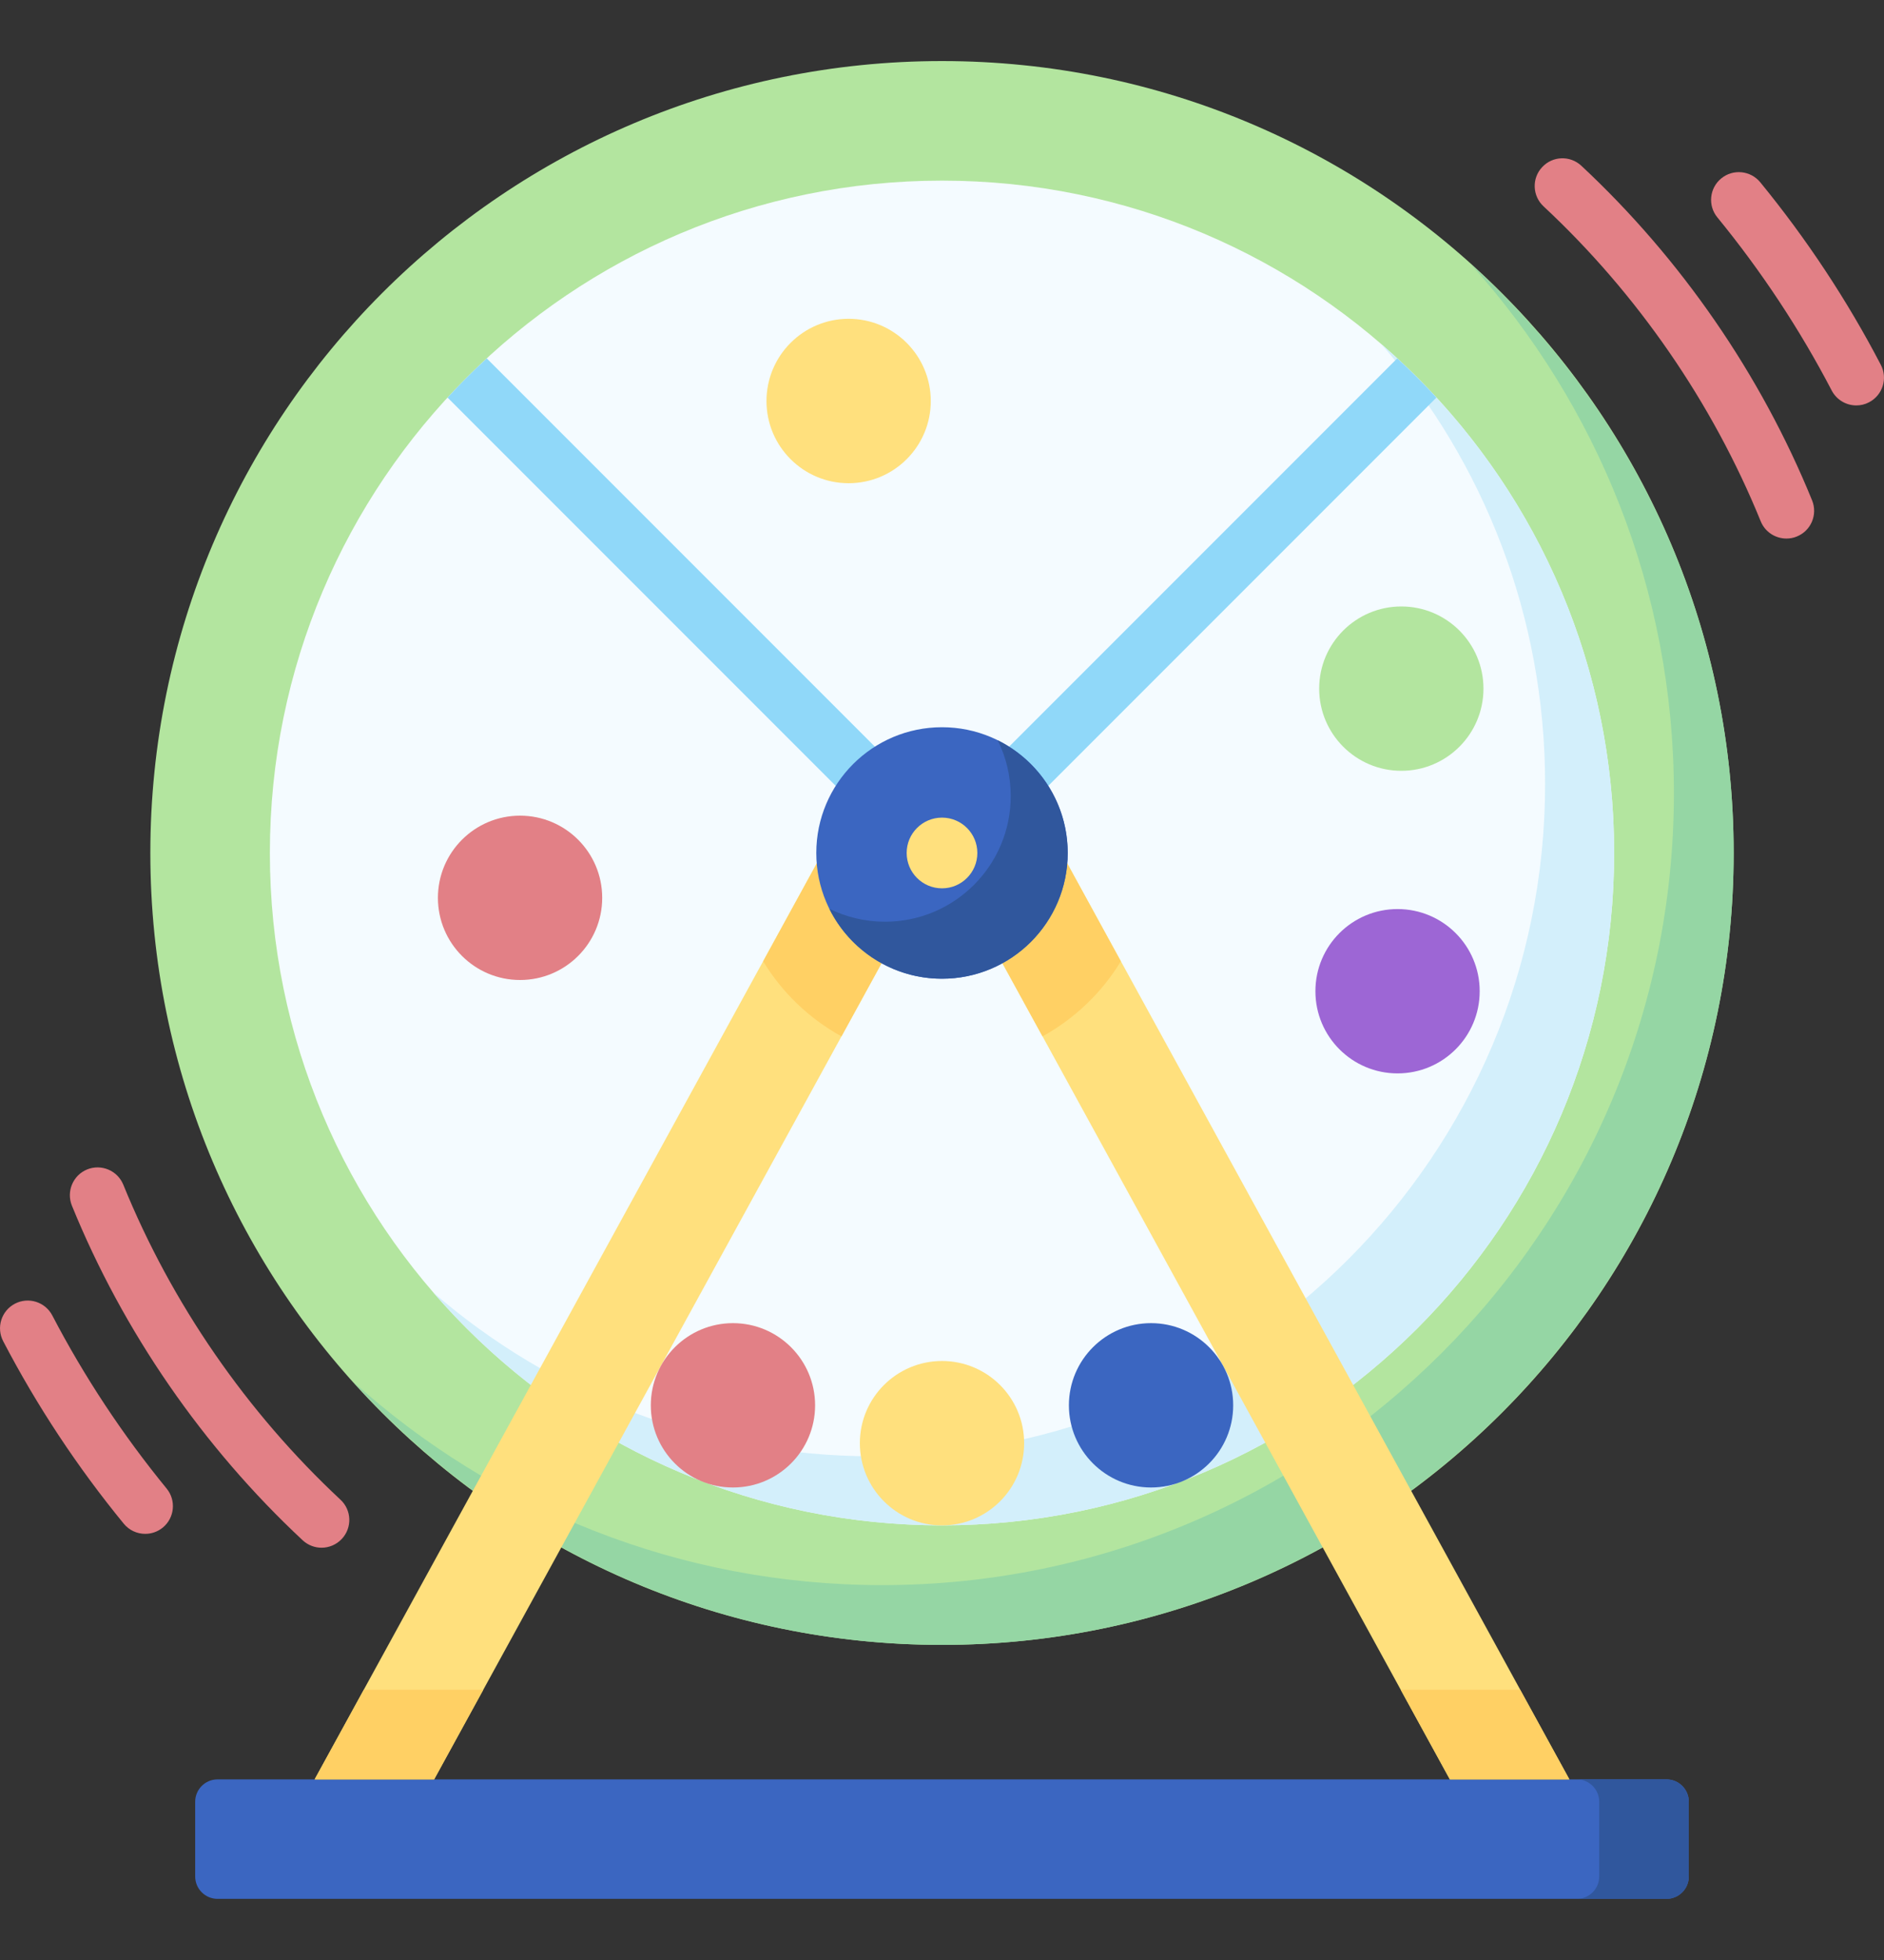 <svg width="25" height="26" viewBox="0 0 25 26" fill="none" xmlns="http://www.w3.org/2000/svg">
<rect x="0" y="0" width="25" height="26" fill="#333333" stroke="none"/>
<g clip-path="url(#clip0_2025_711)">
<path d="M12.5 21.82C18.302 21.82 23.005 17.117 23.005 11.315C23.005 5.514 18.302 0.81 12.5 0.81C6.698 0.81 1.995 5.514 1.995 11.315C1.995 17.117 6.698 21.82 12.5 21.82Z" fill="#B3E59F"/>
<path d="M19.517 3.505C21.192 5.367 22.212 7.827 22.212 10.522C22.212 16.315 17.5 21.027 11.707 21.027C9.012 21.027 6.551 20.007 4.69 18.332C6.614 20.472 9.402 21.82 12.5 21.82C18.292 21.82 23.005 17.108 23.005 11.315C23.005 8.218 21.657 5.429 19.517 3.505Z" fill="#95D6A4"/>
<path d="M12.5 20.234C17.426 20.234 21.419 16.241 21.419 11.315C21.419 6.389 17.426 2.396 12.5 2.396C7.574 2.396 3.581 6.389 3.581 11.315C3.581 16.241 7.574 20.234 12.5 20.234Z" fill="#F4FBFF"/>
<path d="M18.332 4.567C19.684 6.13 20.503 8.169 20.503 10.399C20.503 15.325 16.509 19.318 11.583 19.318C9.354 19.318 7.315 18.5 5.751 17.147C7.387 19.038 9.804 20.234 12.5 20.234C17.426 20.234 21.419 16.241 21.419 11.315C21.419 8.619 20.223 6.202 18.332 4.567Z" fill="#D3EFFB"/>
<path d="M22.113 25.189H2.887C2.723 25.189 2.59 25.056 2.59 24.892V23.901C2.59 23.737 2.723 23.604 2.887 23.604H22.113C22.277 23.604 22.41 23.737 22.41 23.901V24.892C22.41 25.056 22.277 25.189 22.113 25.189Z" fill="#3B66C1"/>
<path d="M22.113 23.604H20.924C21.088 23.604 21.221 23.737 21.221 23.901V24.892C21.221 25.056 21.088 25.189 20.924 25.189H22.113C22.277 25.189 22.41 25.056 22.41 24.892V23.901C22.41 23.737 22.277 23.604 22.113 23.604Z" fill="#30579D"/>
<path d="M4.175 23.604L10.914 11.315H12.5L5.761 23.604H4.175Z" fill="#FFE07D"/>
<path d="M6.413 22.415L5.761 23.604H4.175L4.828 22.415H6.413Z" fill="#FFD064"/>
<path d="M10.914 11.315L10.127 12.752C10.379 13.168 10.739 13.512 11.166 13.748L12.5 11.315H10.914Z" fill="#FFD064"/>
<path d="M20.825 23.604L14.086 11.315H12.5L19.239 23.604H20.825Z" fill="#FFE07D"/>
<path d="M18.587 22.415L19.239 23.604H20.825L20.172 22.415H18.587Z" fill="#FFD064"/>
<path d="M14.086 11.315L14.873 12.752C14.621 13.168 14.261 13.512 13.834 13.748L12.5 11.315H14.086Z" fill="#FFD064"/>
<path d="M18.545 14.239C19.147 14.239 19.635 13.751 19.635 13.149C19.635 12.546 19.147 12.059 18.545 12.059C17.943 12.059 17.455 12.546 17.455 13.149C17.455 13.751 17.943 14.239 18.545 14.239Z" fill="#9D66D5"/>
<path d="M11.261 6.41C11.863 6.41 12.351 5.922 12.351 5.32C12.351 4.718 11.863 4.229 11.261 4.229C10.659 4.229 10.171 4.718 10.171 5.32C10.171 5.922 10.659 6.41 11.261 6.41Z" fill="#FFE07D"/>
<path d="M6.901 13C7.503 13 7.991 12.512 7.991 11.91C7.991 11.308 7.503 10.82 6.901 10.82C6.299 10.82 5.811 11.308 5.811 11.91C5.811 12.512 6.299 13 6.901 13Z" fill="#E28086"/>
<path d="M12.5 20.235C13.102 20.235 13.59 19.746 13.59 19.144C13.59 18.542 13.102 18.054 12.5 18.054C11.898 18.054 11.41 18.542 11.41 19.144C11.41 19.746 11.898 20.235 12.5 20.235Z" fill="#FFE07D"/>
<path d="M15.274 19.732C15.876 19.732 16.364 19.244 16.364 18.642C16.364 18.04 15.876 17.552 15.274 17.552C14.672 17.552 14.184 18.04 14.184 18.642C14.184 19.244 14.672 19.732 15.274 19.732Z" fill="#3B66C1"/>
<path d="M9.726 19.732C10.328 19.732 10.816 19.244 10.816 18.642C10.816 18.04 10.328 17.552 9.726 17.552C9.124 17.552 8.636 18.04 8.636 18.642C8.636 19.244 9.124 19.732 9.726 19.732Z" fill="#E28086"/>
<path d="M18.595 10.225C19.197 10.225 19.685 9.737 19.685 9.135C19.685 8.533 19.197 8.045 18.595 8.045C17.993 8.045 17.505 8.533 17.505 9.135C17.505 9.737 17.993 10.225 18.595 10.225Z" fill="#B3E59F"/>
<path d="M24.632 5.378C24.5 5.378 24.372 5.306 24.306 5.18C23.882 4.367 23.371 3.595 22.789 2.884C22.66 2.727 22.683 2.496 22.84 2.367C22.997 2.238 23.229 2.261 23.358 2.418C23.972 3.168 24.511 3.982 24.958 4.84C25.052 5.02 24.982 5.242 24.802 5.336C24.748 5.365 24.69 5.378 24.632 5.378Z" fill="#E28086"/>
<path d="M23.705 7.144C23.56 7.144 23.422 7.058 23.364 6.915C22.724 5.343 21.728 3.898 20.482 2.737C20.333 2.598 20.325 2.365 20.464 2.217C20.602 2.068 20.835 2.06 20.984 2.199C22.307 3.433 23.366 4.968 24.046 6.638C24.122 6.826 24.032 7.041 23.843 7.117C23.798 7.136 23.751 7.144 23.705 7.144Z" fill="#E28086"/>
<path d="M1.927 20.347C1.82 20.347 1.715 20.301 1.642 20.212C1.028 19.463 0.489 18.648 0.042 17.791C-0.052 17.61 0.018 17.388 0.198 17.294C0.378 17.2 0.6 17.27 0.694 17.45C1.118 18.263 1.629 19.035 2.211 19.746C2.34 19.903 2.317 20.135 2.16 20.264C2.091 20.32 2.009 20.347 1.927 20.347Z" fill="#E28086"/>
<path d="M4.267 20.531C4.177 20.531 4.087 20.498 4.016 20.432C2.693 19.198 1.634 17.663 0.954 15.993C0.878 15.805 0.968 15.59 1.156 15.513C1.344 15.437 1.559 15.527 1.636 15.715C2.275 17.287 3.272 18.732 4.518 19.894C4.667 20.032 4.675 20.265 4.536 20.414C4.464 20.491 4.365 20.531 4.267 20.531Z" fill="#E28086"/>
<path d="M11.963 10.778C11.891 10.85 11.797 10.886 11.702 10.886C11.609 10.886 11.515 10.85 11.443 10.778L5.939 5.274C6.105 5.094 6.278 4.92 6.459 4.754L11.963 10.258C12.107 10.401 12.107 10.634 11.963 10.778Z" fill="#90D8F9"/>
<path d="M19.061 5.274L13.557 10.778C13.485 10.85 13.391 10.886 13.297 10.886C13.203 10.886 13.109 10.85 13.037 10.778C12.893 10.634 12.893 10.401 13.037 10.258L18.541 4.754C18.722 4.92 18.895 5.094 19.061 5.274Z" fill="#90D8F9"/>
<path d="M12.5 12.983C13.421 12.983 14.168 12.236 14.168 11.315C14.168 10.394 13.421 9.647 12.5 9.647C11.579 9.647 10.832 10.394 10.832 11.315C10.832 12.236 11.579 12.983 12.5 12.983Z" fill="#3B66C1"/>
<path d="M13.239 9.82C13.35 10.043 13.412 10.294 13.412 10.56C13.412 11.481 12.665 12.227 11.744 12.227C11.479 12.227 11.228 12.165 11.005 12.055C11.278 12.605 11.845 12.983 12.5 12.983C13.421 12.983 14.168 12.236 14.168 11.315C14.168 10.66 13.789 10.093 13.239 9.82Z" fill="#30579D"/>
<path d="M12.5 11.784C12.759 11.784 12.969 11.574 12.969 11.315C12.969 11.056 12.759 10.846 12.5 10.846C12.241 10.846 12.031 11.056 12.031 11.315C12.031 11.574 12.241 11.784 12.5 11.784Z" fill="#FFE07D"/>
</g>
<defs>
<clipPath id="clip0_2025_711">
<rect width="25" height="25" fill="white" transform="translate(0 0.5)"/>
</clipPath>
</defs>
</svg>
